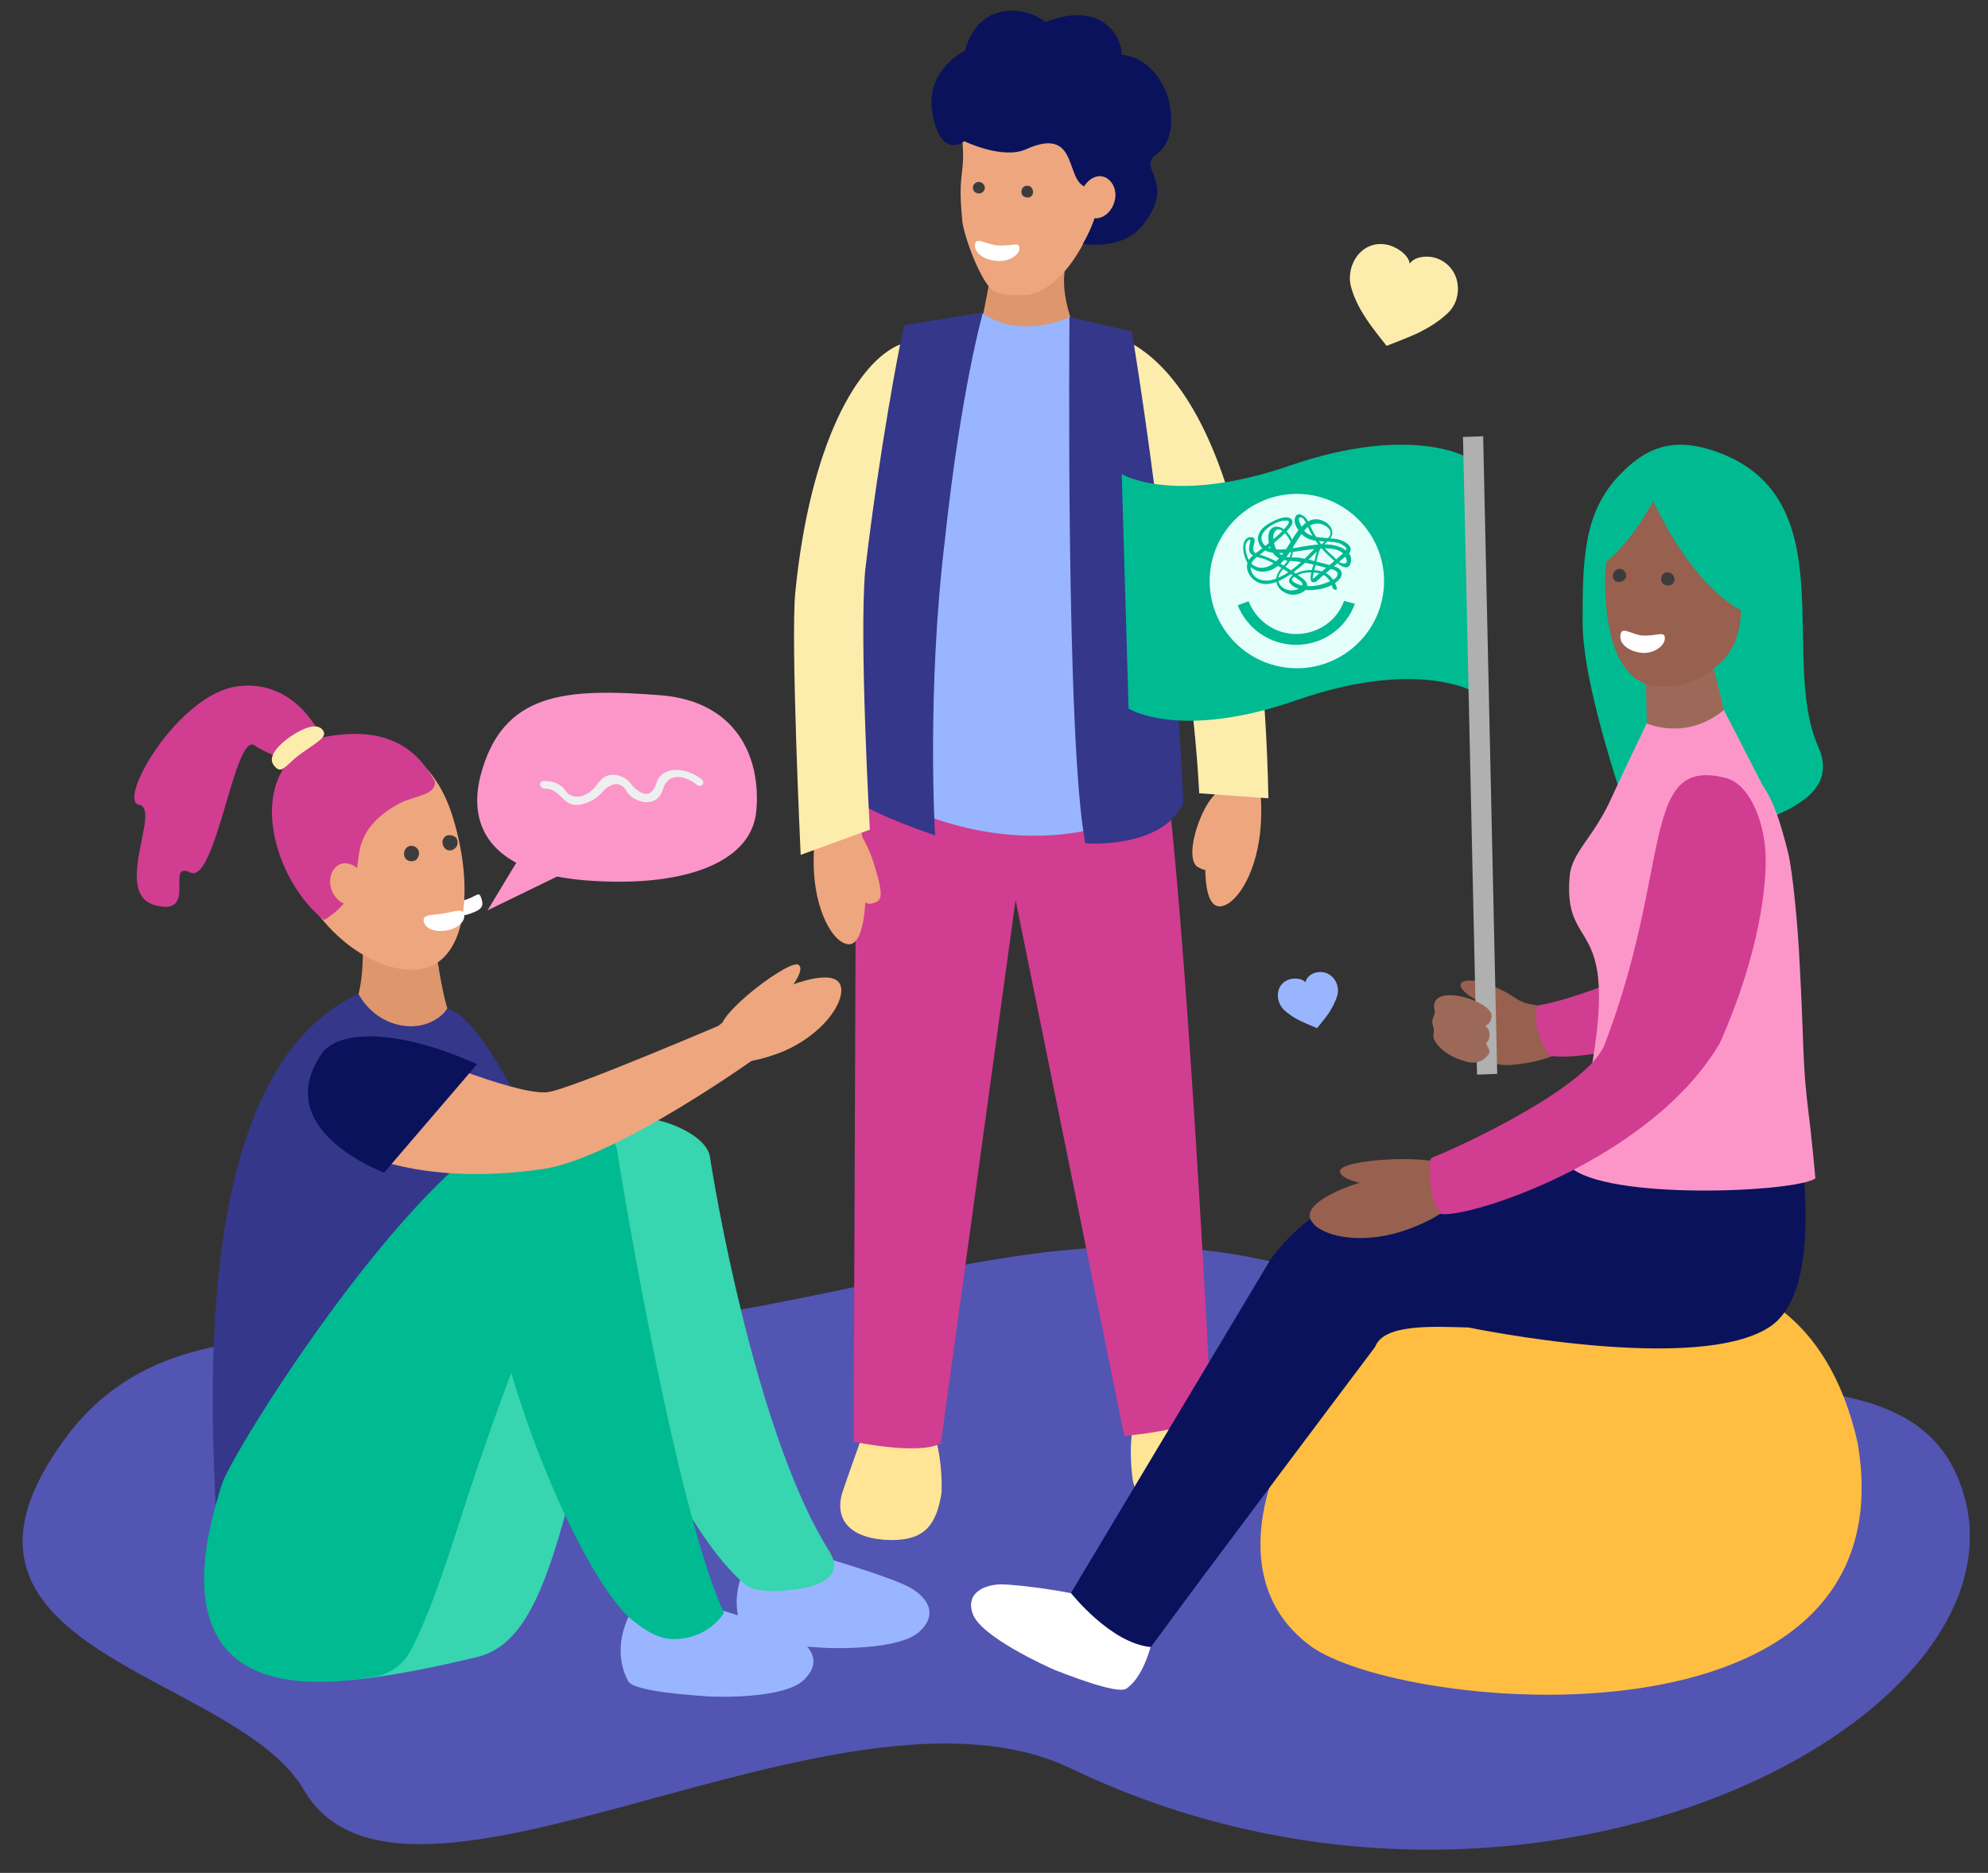 <?xml version="1.0" encoding="utf-8"?>
<!-- Generator: Adobe Illustrator 25.2.3, SVG Export Plug-In . SVG Version: 6.00 Build 0)  -->
<svg version="1.1" id="Layer_1" xmlns="http://www.w3.org/2000/svg" xmlns:xlink="http://www.w3.org/1999/xlink" x="0px" y="0px"
	 viewBox="0 0 551.7 519.9" style="enable-background:new 0 0 551.7 519.9;" xml:space="preserve">
<rect x="0" y="0" width="551.7" height="519.9" fill="#333333" stroke="none"/>
<style type="text/css">
	.st0{fill:#5355B2;}
	.st1{fill:#FFE595;}
	.st2{fill:#D13D91;}
	.st3{fill:#06BFAD;}
	.st4{fill:#DE966D;}
	.st5{fill:#99B5FF;}
	.st6{fill:#34378A;}
	.st7{fill:#EEA67E;}
	.st8{fill:#FFFFFF;}
	.st9{fill:#3C3C3B;}
	.st10{fill:#0A125C;}
	.st11{fill:#FCEDAD;}
	.st12{fill:#00BB92;}
	.st13{fill:#FFBD42;}
	.st14{fill:#9C6959;}
	.st15{fill:#97604F;}
	.st16{fill-rule:evenodd;clip-rule:evenodd;fill:#FC96C9;}
	.st17{fill:#00BA92;}
	.st18{fill:#B0B0B0;}
	.st19{fill:#E4FFFA;}
	.st20{fill:#FC96C9;}
	.st21{fill:#EEF0F0;}
	.st22{fill:#37D5B0;}
</style>
<path class="st0" d="M107.1,371.2c-27.1,0.6-65.4-3.8-88.8,27.8C-26,458.7,65,463.9,84.3,496.8c28,48.1,148.6-36.7,212.9-5.9
	c125,60,265.4-11.8,248-75.3c-13.4-48.5-83.7-17.1-150.6-50.2C295.4,316.7,242.1,375.7,107.1,371.2z"/>
<g>
	<g>
		<g>
			<g>
				<path class="st1" d="M333,390c0,0,5.7,12.3,8.1,17.3c4.1,8.3-0.6,14.1-11.4,15.5c-8.8,1-13-2.5-15.3-11.7
					c-1.5-10.2,0.1-19.5,2.6-21.7C319.6,387.1,333,390,333,390z"/>
				<path class="st1" d="M240.5,395.2c0,0-4.6,12.8-6.4,18.1c-3.2,8.7,2.1,14,13.1,14.2c9.1,0.1,12.7-3.9,14.1-13.2
					c0.3-10.3-2.2-19.4-4.9-21.2C253.7,390.8,240.5,395.2,240.5,395.2z"/>
				<path class="st2" d="M317.3,208.8c-0.2-2.2,6,3.7,5.6,1.9c-6.9-36.6-71.3,2.1-71.3,2.1l-14,5.2l-0.7,182.2
					c0,0,17.8,3.8,24.2,0.5l21.3-154.9l2.1-0.2C284.5,245.4,305.3,226,317.3,208.8z"/>
				<path class="st3" d="M242.4,223.6c0,0.5,0,0.9,0,1.4C242.5,224.6,242.4,223.9,242.4,223.6z"/>
				<path class="st3" d="M242.5,221.8c0,0.5,0,0.9,0,1.4C242.4,222.8,242.5,222.3,242.5,221.8z"/>
				<path class="st2" d="M322.6,207.6c-12,17.3-45.9,16.9-45.9,16.9L312,398.6c0,0,18.1-1.5,24.1-6
					C336.2,392.6,329.2,251.5,322.6,207.6z"/>
				<path class="st4" d="M300.7,96.7c0,0-7.2-12.8-5-22.8c1.9-10,2.3-15.7,2.3-15.7l-21,7.6l-4.8,24.8L300.7,96.7z"/>
				<path class="st5" d="M263.7,93.2c0.8,0,8.8-6.4,8.8-6.4c10.7,7.7,24.2,1.3,24.2,1.3s22.1,113.3,25.2,134.9
					c-36.4,20.3-72.7-0.1-72.7-0.1s-9.2-23.4-9.2-24.3C240.1,197.4,262.9,93.3,263.7,93.2z"/>
				<path class="st6" d="M259.5,231.9c0,0-2.4-39.6,2.7-81.8c4.5-42.2,10.6-63.4,10.6-63.4l-21.9,3.6c0,0-18.4,91.5-16.3,129.4
					C238.2,223.6,246,227.2,259.5,231.9z"/>
				<path class="st7" d="M269.9,24.5c0,0-4,3.3-3.1,11.7c1.5,13.2-1.2,10.3,0.2,24.4c-0.1,2.9,4.1,15.4,7.9,19.5
					c2.4,2.8,11,1.6,11,1.6c3-0.6,11.3-3.8,18.3-21.9c2.6-5.7,7.4-34.8,5.7-36.6C308.1,21.7,276.9,10.8,269.9,24.5z"/>
				<path class="st8" d="M282.9,69.1c-0.2,1.9-3.2,3.7-6.5,3.3c-3.3-0.3-6.1-2.2-5.8-4.5c0.1-2.3,2.9-0.1,6.1,0.2
					C280.7,68.5,283,66.8,282.9,69.1z"/>
				<path class="st9" d="M271.5,53.7c0.9,0.1,1.7-0.6,1.8-1.4c0.1-0.8-0.5-1.6-1.5-1.8c-0.9-0.1-1.7,0.6-1.8,1.4
					C269.9,52.8,270.5,53.6,271.5,53.7z"/>
				<path class="st9" d="M286.7,53.4c-0.1,0.9-0.8,1.6-1.8,1.4c-0.9-0.1-1.6-0.8-1.4-1.8c0.1-0.9,0.8-1.6,1.8-1.4
					C286.2,51.5,286.7,52.7,286.7,53.4z"/>
				<path class="st10" d="M303.1,52.1c-8.5,0.7-2.4-17.8-18.3-10.7c-6.5,3-17.2-2.2-17.2-2.2s-5.8,4.9-8.5-6
					c-2.7-10.7,4-16.5,8.7-19.2c3.8-13.8,16.6-12.4,22.4-7.9c15.7-6.1,21.1,4.1,21.1,9.1c13.2,1.2,18.1,22.1,9.4,27.8
					c-5.2,4,6.1,7.4-3.7,19.7c-5.7,6.9-16.5,5-16.5,5S307.3,56.9,303.1,52.1z"/>
			</g>
			<path class="st7" d="M343.6,207.2c4.2,0.7,7.5,10.2,6.1,24c-1.4,12.4-7.1,20.3-11.2,20.4C329.5,251.7,337.6,206.8,343.6,207.2z"
				/>
			<path class="st7" d="M332.6,240.8c2.5,1.3,3.6,1.5,7.9-7.1c4-7.9,1.3-12.8-0.6-14.1C335.3,217.7,327.4,238.2,332.6,240.8z"/>
			<path class="st11" d="M304.7,129.2c17.4,7.6,9.9,12.5,17.4,28.3c8.7,18.4,10.7,62.7,10.7,62.7l19.2,1.4
				c-2.5-128.9-46-128.9-46-128.9L304.7,129.2z"/>
			<path class="st7" d="M233.8,217.1c-4.2,0.2-8.2,9.4-8,23.2c0.3,12.5,5.3,21.3,9.5,21.8C244,263.2,239.8,217.5,233.8,217.1z"/>
			<path class="st7" d="M241.9,250.8c2.7-0.7,3.6-1.3,0.8-10.5c-2.6-8.5-6.7-13.1-8.9-12.6C229.3,229.3,236.4,252.4,241.9,250.8z"/>
		</g>
		<path class="st6" d="M314.1,92l-17.3-4c0,0-1.1,118,4.4,146.1c0,0,21.2,1.7,27.2-11.1C326,162.9,314.1,92,314.1,92z"/>
	</g>
</g>
<g>
	<path class="st12" d="M439.2,172.7c0-17.4,0.2-30.7,10.6-41.2c8.2-8.5,16.1-9.8,26.6-6.1c35.9,12.9,17.2,57.2,28.2,81.9
		c9.6,21.5-37,21.2-27.7,30.8c16.5,17.4-17.6,12.3-23.2-5.3C449.7,220,439.2,190,439.2,172.7z"/>
	<path class="st13" d="M398.3,360.8c-24.1,1.7-72,68-34.9,95.9c24.8,18.7,167.3,32.1,152.1-56.3c-16.3-71.7-90.3-40.9-93.1-41.3
		C422.5,359.1,422.5,359.1,398.3,360.8z"/>
	<path class="st14" d="M457.1,206.2l-0.5-26.6l17.8-12.7c0,0,0.7,6,0.7,16.7l4.3,17.4L457.1,206.2z"/>
	<path class="st15" d="M462.6,131.7c9.7-1.4,20.1,3.6,25.5,11c5.4,7.6-1,3.3-3.7,11.4c-2.9,8.1,1.8,20.1-6,29
		c-2,1.8-7.9,8.2-18.9,7.3c-16.1-1.4-15.4-33.3-12.2-42.9C450.1,139.7,452.5,133.3,462.6,131.7z"/>
	<path class="st12" d="M456.4,133.7c0,0,11.1,28.9,29,36.9c7.2,14.3-13.5,35.9,12.7,21.9c0,0,1.1-43.3-12.8-53.8
		C467.2,121.6,456.4,133.7,456.4,133.7z"/>
	<path class="st15" d="M438.3,285.3c0.7,4.4-6.5,9.3-18.8,10.3c-11.2,0.8-3.9-7.7-5.2-12.1C411.2,274.5,436.6,279.2,438.3,285.3z"/>
	<path class="st15" d="M425.1,278.9c-4.9-1.1-4-2.3-10.4-5c-5.8-2.5-9.4-2-9.4-0.4C405.8,277.3,422.2,284.1,425.1,278.9z"/>
	<path class="st8" d="M455.6,176.4c-3.1-0.4-5.6-2.7-5.9-0.1c-0.4,2.5,2.4,4.5,5.7,4.9c3.2,0.4,6.3-1.6,6.6-3.7
		C462.3,174.8,459.8,176.7,455.6,176.4z"/>
	<path class="st9" d="M447.6,159.6c0.1-1,1.1-1.7,2-1.7c1.1,0.1,1.7,1.1,1.7,2c-0.1,1-1.1,1.7-2,1.6
		C448.2,161.7,447.5,160.7,447.6,159.6z"/>
	<g>
		<path class="st2" d="M464.7,262.5c-3.7,6.3-30,15.5-37.5,16.5c-0.9,0.1-1,1.7-0.9,4.8c0.1,3.1,2.8,8,3.7,9.2
			c6.7,1.7,38.8-3.2,54.4-19.8c11.6-12.3-4.5-23.3-4.4-27.1c0.2-5.6,4.2-10.6-1-12.5C460.2,226.7,476.6,243.9,464.7,262.5z"/>
	</g>
	<path class="st9" d="M463,158.9c-1.2-0.1-1.9,0.6-2,1.6c-0.1,1.1,0.6,1.9,1.7,2c1.2,0.1,1.9-0.6,2-1.6
		C464.7,160.1,464.1,159,463,158.9z"/>
	<path class="st8" d="M317.8,451.3c-3,1.5-3.6-4.9-4.1-6.4c-0.5-1.1-3.8,0.9-3.8,0.9c-7.6-3.6-27.4-6-32.1-6
		c-4.2,0-10.1,2.2-7.8,8.3c2.3,6.2,20,14.3,22.8,15.5c2.9,1.1,16.9,6.7,19.7,5.2c6.1-4.1,7.9-16.5,7.9-16.5S320.9,450,317.8,451.3z"
		/>
	<path class="st10" d="M443.2,301.9l-2.5,20.5l-63,9.2c-10.1,2.5-19,9.6-25.1,18l-55.4,92.6c0,0,11,14,22.2,15
		c12.7-17.5,62.2-83.3,62.2-83.3c2.4-6.4,15.6-5.7,26-5.4c0,0,64.3,13.4,84-0.5c17.7-12.8,5.2-66.3,5.2-66.3h-53.6V301.9z"/>
	<path class="st16" d="M496.2,236.6c1.4,5.5,2.9,22.8,3.2,30.4c1.3,23.2,0.7,27.5,2.5,42c0.7,5,1.9,18.1,1.9,18.1
		c-5.4,3.9-58.3,6.2-68.2-3.3c19.4-75.6-2.2-54.9,0-80.6c0.6-6.7,6.7-10.7,11.7-21.9c2.5-5.6,9.7-20.5,9.7-20.5s10.8,5,21.4-3.7
		c0,0,5.2,10,10.7,20.8C492.2,222.5,493.9,227.5,496.2,236.6z"/>
	<path class="st0" d="M408.1,321.6l0.1-0.1c0.1-0.2,0.3-0.6,0.6-0.7l-0.3-0.6l0.3,0.6c0.1-0.1,0.5-0.1,0.7-0.2
		c0.3,0,0.8,0.2,0.9,0.6c0.1,0.1,0.1,0.5,0.2,0.7l-0.1,0.1c-0.1,0.2-0.3,0.6-0.6,0.7c-0.1,0.1-0.5,0.1-0.7,0.2
		c-0.3,0-0.8-0.2-0.9-0.6C408.1,322,408,321.7,408.1,321.6z M406.8,321.2v0.3c-0.1,0.5,0.1,1,0.5,1.5c0.6,0.7,1.3,1,2.1,1.1
		c0.5,0.1,1-0.1,1.5-0.5c0.6-0.3,0.9-1,1.1-1.7v-0.3c0.1-0.5-0.1-1-0.5-1.5c-0.6-0.7-1.3-1-2.1-1.1c-0.5-0.1-1,0.1-1.5,0.5
		C407.3,319.8,406.9,320.4,406.8,321.2z"/>
	<path class="st15" d="M363.9,338.9c2.4,4.1,13,6.7,24.9,3c13.1-4.2,20-11.4,18.1-15.8C403.7,320,358.6,330,363.9,338.9z"/>
	<path class="st15" d="M401.4,324.5c-0.3,2.1-5.6,4.5-14.1,4.7c-9.2,0.2-15.7-2.1-15.4-4.1C371.3,321.7,401.1,319.9,401.4,324.5z"/>
	<path class="st2" d="M445.4,289.7c-4.1,11.6-38.4,27.8-47.6,31.5c-1.3,0.6-1.1,1-0.9,6.2c0.3,5.3,1.7,7.9,3,9.6
		c8.5,1.1,58.7-15.4,77.4-47.5c11.5-25.9,12.8-44.6,12.7-51c0-9.5-4.1-20.6-10.9-22.5C455,209.7,464.3,240.2,445.4,289.7z"/>
	<path class="st12" d="M462.6,131.7c0,0-4.2,9.4-9.7,16.6c-5.4,7.3-10.8,10.4-10.8,10.4l0.5-14.9l14.3-14L462.6,131.7z"/>
</g>
<path class="st11" d="M398.7,71.7c-2.5-0.9-6.2-0.5-7.5,1.5c-0.2-2.4-3.7-4.8-6.4-5.3c-6.9-1.3-11.4,5.6-9.9,11.6
	c0.8,3.1,2.4,6.2,4.2,8.9c1.5,2.4,5.7,7.6,5.7,7.6s6.3-2.4,8.8-3.6c3-1.5,5.8-3.2,8.3-5.6C406.3,82.5,405.4,74.1,398.7,71.7z"/>
<path class="st5" d="M365.5,269.9c-1.5,0.2-3.1,1.5-3.2,2.8c-0.8-1.1-3.1-1.3-4.6-0.8c-3.7,1.3-3.9,5.8-1.5,8.3
	c1.3,1.3,2.9,2.3,4.5,3.1c1.4,0.7,4.8,2.1,4.8,2.1s2.4-2.9,3.2-4.1c1-1.5,1.9-3.2,2.4-4.9C372.1,273,369.4,269.2,365.5,269.9z"/>
<path class="st17" d="M358.1,129.2c32.5-11.2,48.3-2.6,48.3-2.6l0.6,20.6l0.6,20.6l0.7,23.9c0,0-15.8-8.7-48.3,2.6
	c-32.6,11.4-46.8,2.4-46.8,2.4l-0.7-23.9l-0.6-20.6l-0.6-20.6C311.3,131.6,325.7,140.4,358.1,129.2z"/>
<path class="st18" d="M411.6,121.1l-5.6,0.2l3.9,177l5.6-0.2L411.6,121.1z"/>
<path class="st14" d="M412.7,289.2c0.9-0.6,1.1-3.7-0.6-4.4c0,0,1.9-0.5,1.8-3c-0.1-4.1-18.1-9.6-15.7-1c-0.1,1.5-1.1,2.1-0.6,3.7
	c0.7,1.9-0.1,2.8,0.3,3.8c1.3,2.9,4.5,5.2,9.4,6.5c2.8,0.6,4.7-0.5,5.8-2.2C414.1,291.5,411.8,289.9,412.7,289.2z"/>
<g>
	<path class="st19" d="M384.1,161.3c0,13.4-10.9,24.2-24.2,24.2c-13.4,0-24.2-10.9-24.2-24.2c0-13.4,10.9-24.2,24.2-24.2
		C373.2,137.1,384.1,148,384.1,161.3"/>
	<path class="st17" d="M371,163.2c-0.5-1.7-1.4-3.2-3-4.1c-2.2-1.1-5.3-1.1-7.5-0.3c-1.1,0.5-3.6,1.6-2.5,3.1s3.3,1.8,4.9,1.9
		c2.9,0.1,6.7-0.7,8.7-2.9c0.7-0.7,1-1.6,0.5-2.5c-0.6-1-1.8-1.1-2.9-1.5c-1.9-0.5-3.9-1-5.8-1.5c-1-0.2-2.1-0.5-3-0.6
		c-1.1-0.1-2.3,0-3.4-0.2c-1.6-0.3-2.8-1.5-3.2-3c-0.3-1-0.7-2.6-0.2-3.7c1.4-3,4.8,1.9,4.9,3.7c0,2.1-0.7,3.7-2.1,5.2
		c-1,1-2.1,2.3-2.2,3.9c-0.2,2.5,2.1,4.2,4.5,4.4c1.5,0.1,4.6-1,4-3c-0.3-1.3-2.6-2.4-3.6-3.2c-2.1-1.5-4.4-2.9-6.7-3.9
		c-0.8-0.3-1.6-0.7-2.4-0.9c-1.3-0.3-2.4-0.6-2.2-2.1c0.1-0.9,1.1-3-0.7-2.9c-2.4,0.1-2.3,3.4-1.8,5c0.7,2.6,2.4,4.7,5.4,4.6
		c6-0.5,8.1-8.1,11.6-11.8c1.1-1.3,2.8-1.9,4.5-1.4c1.4,0.5,3.1,1.7,2.2,3.3c-0.7,1.1-1.9,1.8-2.8,2.9c-1,1.3-1.1,2.9-1.5,4.4
		c-0.2,0.7-2.2,6.1,0.1,5.5c0.8-0.2,1.6-1.3,2.3-1.8c1.8-1.5,3.7-3.1,5.4-4.6c0.8-0.7,2.6-1.6,2.3-3c-0.3-1.3-2.1-2.1-3.2-2.4
		c-3.3-0.9-7.9,0.2-10.1-3c-0.2-0.5-1.9-3.3-0.5-3.2c1,0.1,1.8,2.4,2.2,3.2c1.3,2.9,3.3,5.4,5.6,7.5c1.1,1,5.4,5.5,6.1,1.7
		c0.6-3.1-3.2-4.5-5.6-4.8c-2.5-0.3-5.2,0.1-7.7,0.5c-2.6,0.5-5.6,1.1-8.4,0.7c-2.2-0.3-4.1-2.4-2.6-4.6c1.3-1.7,4-3.3,6.2-3.3
		c2.3-0.1-0.5,2.3-1,3c-1.6,1.6-3.4,3-5.2,4.5c-1.3,1-2.8,1.9-3.8,3.1c-1.4,1.7-0.7,4.2,0.9,5.6c4,3.7,9.9-0.7,13.1-3.3
		c1.9-1.6,3.8-3.4,5.6-5.3c0.5-0.5-0.2-1-0.7-0.7c-3.6,3.7-7.7,8.3-12.8,9.6c-2.4,0.6-5.5-0.3-5.8-3.3c-0.2-1.9,1.4-2.8,2.6-3.8
		c1.7-1.4,3.3-2.6,4.9-4.1c1.3-1.1,2.6-2.3,3.6-3.7c0.6-0.8,0.8-1.8-0.3-2.3c-1.4-0.6-3.3,0.3-4.6,0.9c-1.6,0.8-3.4,1.9-4,3.7
		c-0.6,1.5,0.2,3.3,1.5,4.2c1.5,1,3.7,1,5.4,0.9c2.5-0.2,5-0.7,7.6-1c2.8-0.3,6.8-0.8,8.9,1.1c0.7,0.7,2.3,3.7-0.7,2.6
		c-0.7-0.2-1.5-1.3-1.9-1.7c-1.3-1-2.4-2.2-3.4-3.4c-1-1.3-1.9-2.6-2.6-4.1c-0.5-0.9-0.8-1.8-1.4-2.8c-0.7-1-2.6-2.4-3.3-0.5
		c-0.6,1.6,1,3.9,2.2,4.9c2.2,2.1,6.1,1.5,8.8,1.9c0.8,0.1,1.5,0.3,2.2,0.8c0.6,0.3,1.3,0.8,0.9,1.6c-0.1,0.3-0.8,0.7-1,0.9
		c-1.6,1.4-3.2,2.8-4.8,4.1c-0.7,0.6-1.4,1.1-2.1,1.7c-0.1,0.1-1,1.1-1.3,1c-0.2,0,0.9-4,0.9-4.4c0.5-1.6,0.6-3.2,1.7-4.5
		c0.8-0.8,1.8-1.6,2.5-2.6c0.9-1.6-0.1-3.3-1.6-4.2c-5.4-3.1-8.6,4.1-11,7.7c-1.5,2.2-3.6,4.8-6.4,5c-1.6,0.1-3.1-0.7-3.9-2.2
		c-0.6-1.3-1.5-4.1-0.2-5.3c1.1-1,0.6,0.5,0.5,1c-0.1,0.7-0.3,1.4,0,2.1c0.7,1.5,3,1.5,4.4,2.1c2.2,0.9,4.1,2.2,6.1,3.4
		c0.9,0.6,1.8,1.3,2.6,1.9c0.3,0.3,1.4,0.8,1.5,1.4c0.3,1.4-2.1,1.9-3.1,1.9c-1.7-0.1-3.4-1.1-3.6-3c0-1.8,1.4-2.9,2.5-4.1
		c0.9-1,1.5-2.4,1.6-3.8c0.3-2.2-0.3-4.1-1.9-5.6c-1.1-1.1-3.2-1.9-4.4-0.3c-0.9,1.4-0.5,3.7,0.1,5.2c1,2.4,2.9,3.3,5.4,3.4
		c3.9,0.2,7.7,1.3,11.5,2.3c0.8,0.2,2.1,0.6,1.6,1.8c-0.2,0.7-1.3,1.3-1.9,1.5c-1.7,0.8-3.7,1.4-5.5,1.4c-1.1,0-2.3,0-3.4-0.5
		c-0.5-0.1-1.7-0.7-1.8-1.3c0-0.8,2.5-1.6,3-1.8c1.5-0.3,3.4-0.3,4.9,0.1c1.9,0.6,3,2.1,3.4,4C370.3,164,371.2,163.8,371,163.2"/>
	<path class="st17" d="M373,166.8c-1.9,5.4-7.2,9.2-13.3,9.2c-6,0-11.1-3.8-13.2-9.1l-3,1.1c2.5,6.4,8.8,11,16.2,11
		c7.5,0,13.9-4.7,16.3-11.4L373,166.8z"/>
</g>
<g>
	<path class="st20" d="M133.3,215.5c6.1-23.7,24-24.5,50.1-22.5c20.9,1.7,27.8,17.1,26.5,32c-1.3,15-21.2,21.4-47.1,19.4
		S129.7,230.1,133.3,215.5z"/>
	<path class="st20" d="M135.3,252.7l25.9-12.6l-13.4-8.1L135.3,252.7z"/>
	<path class="st21" d="M194.7,216.3c-3.1-2.4-8.6-4.1-11.7-0.6c-0.9,1.1-1,3-2.1,4c-1.7,1.7-4.1-0.2-5.3-1.5
		c-0.5-0.5-0.8-1.1-1.4-1.6c-1.3-1.1-3.2-1.8-5.2-1.4c-2.2,0.5-3,2.4-4.2,3.7c-1.6,1.6-4.2,3-6.5,1.8c-0.9-0.3-1.4-1.4-2.1-2.1
		c-1.5-1.3-3-1.8-5.2-1.8c-1.6,0-1.4,2.1,0.2,2.1c5,0,4.8,6,10.8,4.2c2.2-0.6,4-1.8,5.3-3.4c1.3-1.5,3.6-2.9,5.5-1.4
		c0.7,0.5,0.9,1.1,1.4,1.8c1.6,2.1,5.8,3.8,8.4,1.4c1.1-1,1.3-2.5,1.9-3.7c1.9-3.4,6-2.2,8.7-0.1C194.4,218.9,196,217.4,194.7,216.3
		z"/>
</g>
<g>
	<g>
		<path class="st5" d="M208,432.9c-3.4,5.4-5.3,13.4-1.4,20.5c2.1,2.9,18.6,3.8,22,4c3.3,0.2,21.4,0.6,26.7-4.6
			c5.2-5,1.8-9.4-2.4-11.9c-4.5-2.8-23.7-8.4-23.7-8.4C220.3,437.9,208.9,431.3,208,432.9z"/>
		<path class="st5" d="M175.8,446.3c-3.4,5.4-5.3,13.4-1.4,20.5c2.1,2.9,18.6,3.8,22,4.1c3.3,0.2,21.4,0.6,26.7-4.6
			c5.2-5,1.8-9.4-2.4-11.9c-4.5-2.8-23.7-8.4-23.7-8.4C188.2,451.6,176.7,444.9,175.8,446.3z"/>
		<path class="st4" d="M125.8,283.9c0,0,0.4-2.6-1-2.6c-1-0.9-2.9-10.9-3.5-15.7c-0.8-6.1-0.9-10.6-0.9-10.6l-19.2-1.1h-1.2
			c1.8,14.1-0.2,24.1-2.5,26.8c-1.3,0.3-3.2,1-4.7,1.6c-1.8,0.7-4.5,1.8-7.3,4.6c6.2,14,19.1,33.5,40.9,22.1c6-3,1.1-4.8,4.4-8.7
			C124.3,288.8,126,284.5,125.8,283.9z"/>
		<path class="st6" d="M66.3,426.7c0.7,28.2,64.8-22.6,64.8-22.6s-13.9-23.2-2.6-49.4c13.3-31.1,15.4-37,13.6-50.3
			c8.7-3.9,6.4,11.1,6.4,11.1s-14.1-32.8-24.4-35.6c-0.4,1.1-4.7,6-12.4,4.8c-8.7-1.4-12.2-8.8-12.2-8.8
			c-49.3,22.6-39.9,125-39.5,147.7L66.3,426.7z"/>
		<path class="st22" d="M96.2,419.7c0.7-10.3,49.3-108.7,79.6-108.3c30.4,0.5,20.8,35.2,20.8,35.2c-4,10.8-19.4,13-23.5,22.4
			c-17,39.2-17.9,85.2-40.4,90.9C24.9,486,95.5,429.5,96.2,419.7z"/>
		<path class="st22" d="M169.7,311.6c-10.3,7.3-15.7,36.5-9.2,49.3c16.6,32.8,31,65.8,45.9,78.6c0,0,2.3,3.3,13.2,1.8
			c0.1,0,16.5-1,10.6-10.6C211.6,401.3,200,340.3,197,321C195.6,313.2,175.9,307.1,169.7,311.6z"/>
		<path class="st17" d="M61.6,411.9c3.2-9.7,61.1-102.6,91.5-102.3s14.7,37.7,14.7,37.7c-4,10.7-15.8,9.7-20,19.2
			c-2.2,5.4-4.4,10.7-6.4,15.9c-6.5,17.1-11.8,33.6-16.1,46.9c-4.1,12.7-8.5,23.9-11.7,29.5c-2.9,5.2-8.5,6.4-8.5,6.4
			C39.4,477,58.5,422.5,61.6,411.9z"/>
		<path class="st17" d="M155,312.9c-10.4,7.2-19.6,20.5-19.3,35c0.7,29.7,24.7,89,39.6,101.7c2.3,1.7,6.5,5.5,12,5.4
			c9.6-0.2,13.6-7.3,13.6-7.3c-12.3-26.5-26.5-108.2-29.5-127.5C170.4,312.4,161.4,308.5,155,312.9z"/>
		<path class="st7" d="M98.1,319.1c5.2,3,23.2,9.7,52.6,5.4c20.6-3,60.7-32,60.7-32l-5.8-10.4c0,0-47.8,20.6-53.8,21.1
			c-9.3,0.8-39.6-12.4-39.6-12.4C97.5,294.2,92.9,316.2,98.1,319.1z"/>
		<path class="st10" d="M89.4,292.3c-14.9,21.4,17.2,33.2,17.2,33.2l25.8-30.1C108.8,284.9,93.8,286.4,89.4,292.3z"/>
		<path class="st7" d="M233.4,274.1c0.8,4.6-5.3,13.1-15.9,17.7c-11.9,4.9-21.1,3.7-22.5-0.8C193.6,284.3,231.7,264,233.4,274.1z"/>
		<path class="st7" d="M200.4,285.7c1.4,1.4,6.7-0.1,12.8-5.2c6.8-5.5,10-11.2,8.6-12.5C220.2,265.2,197.8,282.3,200.4,285.7z"/>
		<path class="st8" d="M123.6,252.5c0.5,1.6,4,2.3,7.2,1c3.2-1.1,3.4-2.2,2.8-4.1c-0.7-2.1-1-0.8-4.2,0.3
			C125.3,251.2,122.9,250.4,123.6,252.5z"/>
	</g>
	<path class="st8" d="M113.2,251.4c0.2,1.8,3.6,3,7,2.2c3.4-0.8,3.8-1.7,3.3-3.9c-0.3-2.4-0.9-1-4.4-0.2
		C115.1,250.3,112.8,249,113.2,251.4z"/>
	<path class="st7" d="M91.1,208.9c-13.6,6.5-16.4,20.8-6.8,38.7c9.2,17,26.6,24.9,35.9,20.3c9.7-4.9,10.9-23.1,5.6-40.6
		C120.2,208.2,105.7,202,91.1,208.9z"/>
	<path class="st8" d="M122.9,253.6c-3,0.5-5.7,0.1-5.3,2.2s3.3,3,6.3,2.5s5.3-2.5,4.9-4.4C128.4,252,126.6,253,122.9,253.6z"/>
	<path class="st9" d="M112.4,238.1c-0.6-1-0.2-2.4,0.7-3c1-0.7,2.3-0.2,2.9,0.7c0.6,1,0.2,2.4-0.7,3
		C114.2,239.4,112.9,239,112.4,238.1z"/>
	<path class="st9" d="M123.8,232c-1,0.7-1.3,1.8-0.7,3c0.6,1.1,1.8,1.4,2.9,0.7c1-0.7,1.3-1.8,0.7-3
		C126.4,232.2,125.1,231.5,123.8,232z"/>
	<path class="st2" d="M90,255.4c-13.4-10-24.3-41.2-0.6-50.7c20.4-4.1,27.5,5.6,31.3,12.2c0.2,4-5.4,3.8-10,6.2
		c-4.6,2.5-10.2,6.7-11.1,14.1C98.4,246.3,97.8,250.3,90,255.4z"/>
	<path class="st7" d="M93.8,240.2c-2.2,1.4-2.9,4.8-1.4,7.7c1.5,2.9,4.6,4.1,6.8,2.8c2.2-1.4,2.9-4.8,1.4-7.7
		C99.2,240.1,96,238.8,93.8,240.2z"/>
	<path class="st2" d="M89.4,205c0,0-6.8-16.6-23.4-14.5c-16.6,2.1-33.7,31.9-27.4,32.9s-7.6,24.7,4.5,27.9c12,3.2,2.6-12.5,9.7-9.1
		c7.1,3.4,12.3-39,17.8-35.3c5.5,3.7,16.2,6.3,16.2,6.3L89.4,205z"/>
	<path class="st11" d="M89.6,202.7c1.3,1.8-1.1,3-5.8,6.3c-4.7,3.3-5.6,6.5-7.9,3.3c-1.3-1.8,0.1-4.6,4.8-7.9
		C85.5,201.2,88.4,201,89.6,202.7z"/>
</g>
<path class="st11" d="M240.1,158.4c4.1-35,9.7-62.8,9.7-62.8c-11.8,4.8-25,27.5-29.1,68.9c-1.3,13.4,1.5,72.8,1.5,72.8l19.2-7
	C241.4,230.3,238.4,177.6,240.1,158.4z"/>
<path class="st7" d="M305.3,48.9c-2.6,0-5,2.5-5.4,5.7c-0.3,3.2,1.6,6,4.2,6c2.6,0,5-2.5,5.4-5.7C309.9,51.8,307.9,49,305.3,48.9z"
	/>
</svg>
